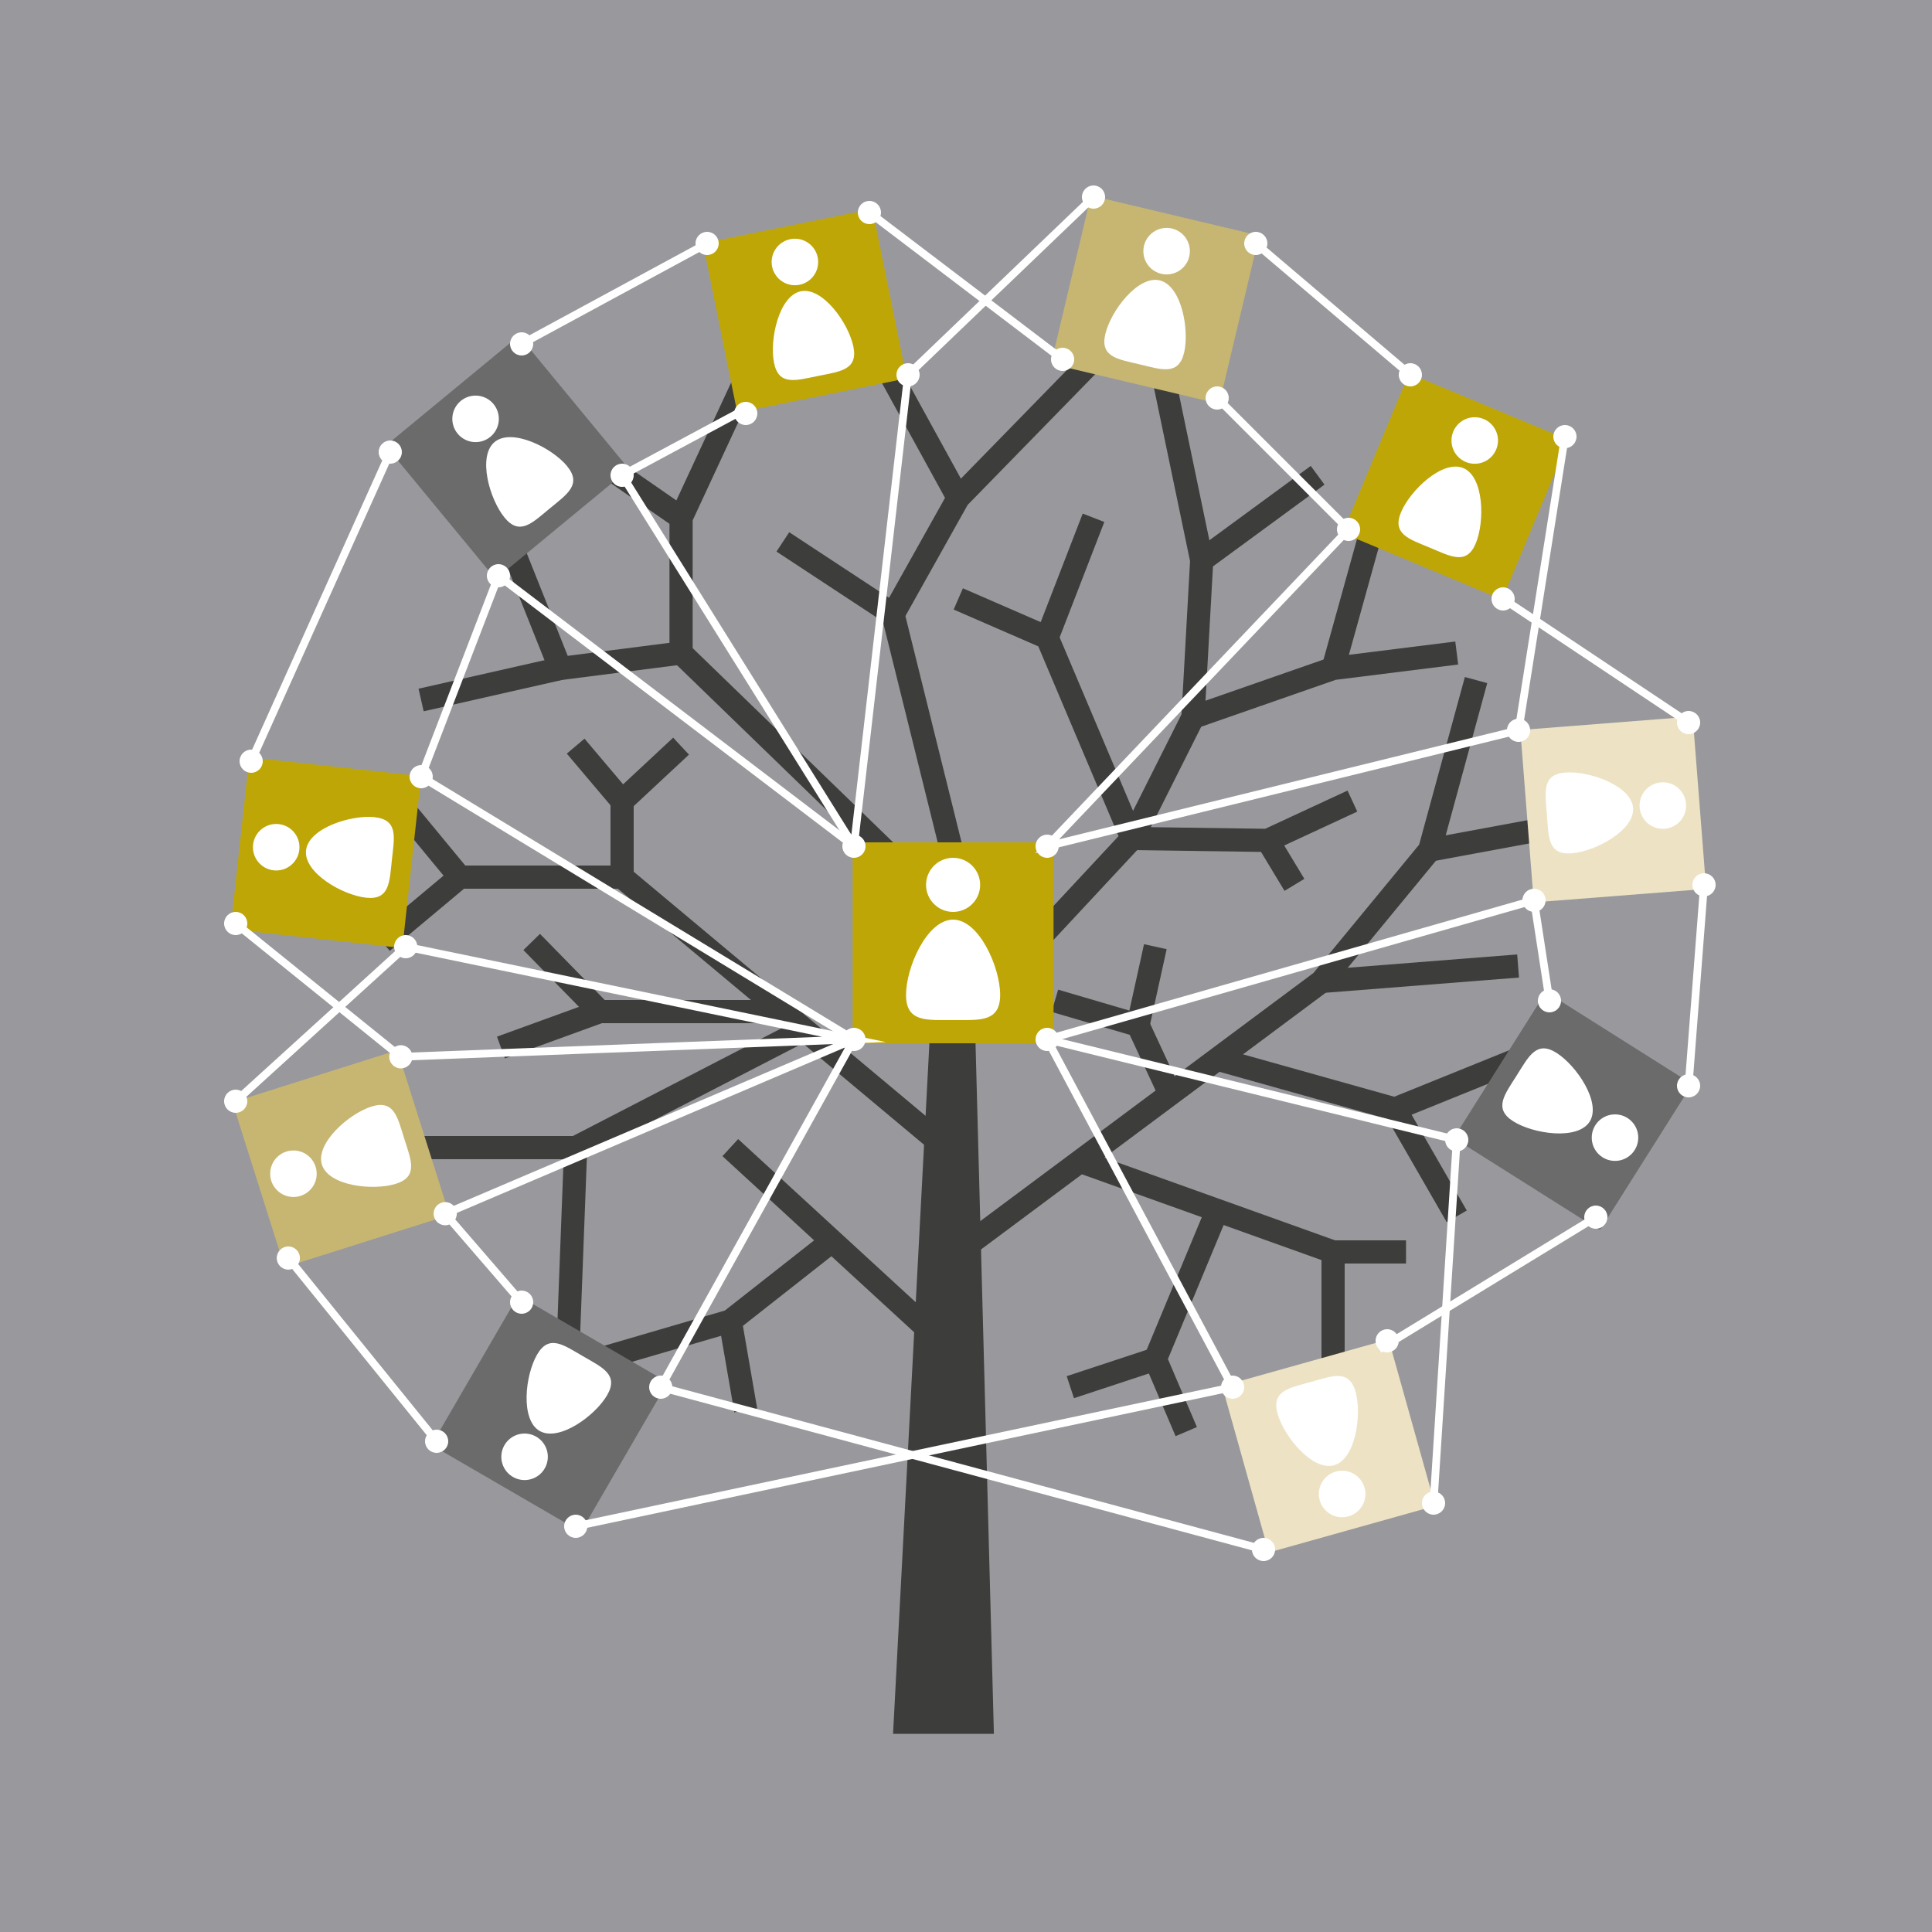 <?xml version="1.0" encoding="UTF-8"?>
<svg xmlns="http://www.w3.org/2000/svg" id="Ebene_2" viewBox="0 0 250 250">
  <defs>
    <style>.cls-1{stroke:#3d3d3b;stroke-width:3px;}.cls-1,.cls-2{fill:none;stroke-miterlimit:10;}.cls-3{fill:#ede3c4;}.cls-4{fill:#fff;}.cls-5{fill:#6c6b6b;}.cls-6{fill:#99999d;}.cls-7{fill:#bea607;}.cls-8{fill:#c7b672;}.cls-9{fill:#3d3d3b;}.cls-2{stroke:#fff;}</style>
  </defs>
  <rect class="cls-6" x="-5.22" y="-5" width="259.65" height="259.65"></rect>
  <polygon class="cls-9" points="115.56 224.36 121 121 125.86 121 128.61 224.36 115.56 224.36"></polygon>
  <polyline class="cls-1" points="124 162 171 127 185 110 191 88"></polyline>
  <polyline class="cls-1" points="124 132.66 146.5 108.5 154.37 92.82 155.5 72.5 150.5 48.5"></polyline>
  <line class="cls-1" x1="170.5" y1="61.5" x2="155.5" y2="72.5"></line>
  <polyline class="cls-1" points="154.37 92.82 172.5 86.5 188.5 84.5"></polyline>
  <line class="cls-1" x1="177.5" y1="68.5" x2="172.5" y2="86.5"></line>
  <line class="cls-1" x1="198.5" y1="107.5" x2="185" y2="110"></line>
  <line class="cls-1" x1="196.44" y1="125" x2="171" y2="127"></line>
  <polyline class="cls-1" points="188.5 157.39 180.5 143.5 157.5 137.05"></polyline>
  <line class="cls-1" x1="196.44" y1="137.05" x2="180.5" y2="143.5"></line>
  <polyline class="cls-1" points="136.5 129.5 147.26 132.66 151.41 141.59"></polyline>
  <line class="cls-1" x1="149.5" y1="122.5" x2="147.26" y2="132.66"></line>
  <polyline class="cls-1" points="139.75 150.27 172.5 162 172.5 175.87"></polyline>
  <line class="cls-1" x1="181.94" y1="162" x2="172.5" y2="162"></line>
  <polyline class="cls-1" points="153.5 185.25 149.5 175.87 157.5 156.63"></polyline>
  <line class="cls-1" x1="138.5" y1="179.5" x2="149.5" y2="175.87"></line>
  <line class="cls-1" x1="94.5" y1="148.5" x2="120.82" y2="172.68"></line>
  <polyline class="cls-1" points="77.62 175.87 94.5 170.94 107.66 160.59"></polyline>
  <line class="cls-1" x1="96.5" y1="182.5" x2="94.5" y2="170.94"></line>
  <polyline class="cls-1" points="52.32 148.5 74.49 148.5 73.5 174.5"></polyline>
  <polyline class="cls-1" points="120.82 147.22 80.5 113.5 80.5 103.66 74.49 96.55"></polyline>
  <line class="cls-1" x1="88.13" y1="96.55" x2="80.5" y2="103.66"></line>
  <polyline class="cls-1" points="52.32 104.8 59.5 113.5 49.47 121.89"></polyline>
  <line class="cls-1" x1="80.5" y1="113.5" x2="59.5" y2="113.5"></line>
  <polyline class="cls-1" points="101.3 130.9 77.62 130.9 68.8 121.89"></polyline>
  <line class="cls-1" x1="64.82" y1="135.55" x2="77.62" y2="130.9"></line>
  <line class="cls-1" x1="74.49" y1="148.5" x2="104.08" y2="133.22"></line>
  <polyline class="cls-1" points="125.86 121 115.56 79.5 124 64.43 141.5 46.5"></polyline>
  <line class="cls-1" x1="141.5" y1="67" x2="135.5" y2="82.5"></line>
  <line class="cls-1" x1="112.5" y1="43.5" x2="124" y2="64.43"></line>
  <polyline class="cls-1" points="175 103.66 164.03 108.75 146.5 108.5 135.5 82.5 124 77.5"></polyline>
  <line class="cls-1" x1="167.5" y1="114.5" x2="164.03" y2="108.75"></line>
  <line class="cls-1" x1="101.3" y1="70.12" x2="115.56" y2="79.5"></line>
  <polyline class="cls-1" points="97.66 46.5 88.13 67 88.13 84.5 120.82 116.17"></polyline>
  <polyline class="cls-1" points="65.96 70.12 72.5 86.5 88.13 84.5"></polyline>
  <line class="cls-1" x1="54.49" y1="90.58" x2="72.5" y2="86.5"></line>
  <line class="cls-1" x1="77.05" y1="59.32" x2="88.13" y2="67"></line>
  <rect class="cls-7" x="110.33" y="109" width="26" height="26" rx=".35" ry=".35"></rect>
  <circle class="cls-4" cx="123.33" cy="114.5" r="3.5"></circle>
  <path class="cls-4" d="m129.42,128.74c0,3.59-2.73,3.25-6.09,3.25s-6.09.34-6.09-3.25,2.73-9.74,6.09-9.74,6.09,6.16,6.09,9.74Z"></path>
  <rect class="cls-3" x="160.75" y="175.92" width="22.37" height="22.37" rx=".3" ry=".3" transform="translate(387.99 320.85) rotate(164.34)"></rect>
  <circle class="cls-4" cx="173.67" cy="193.32" r="3.01"></circle>
  <path class="cls-4" d="m165.32,182.93c-.83-2.97,1.5-3.32,4.29-4.1,2.79-.78,4.97-1.7,5.8,1.28s0,8.7-2.78,9.49-6.47-3.69-7.31-6.66Z"></path>
  <rect class="cls-5" x="192.34" y="132.58" width="22.37" height="22.37" rx=".3" ry=".3" transform="translate(433.74 48.4) rotate(122.26)"></rect>
  <circle class="cls-4" cx="208.98" cy="147.21" r="3.01"></circle>
  <path class="cls-4" d="m195.82,145.1c-2.61-1.65-1.11-3.48.43-5.92s2.55-4.59,5.16-2.94,5.84,6.46,4.29,8.9-7.28,1.6-9.88-.04Z"></path>
  <rect class="cls-3" x="197.55" y="93.56" width="22.37" height="22.37" rx=".3" ry=".3" transform="translate(296.91 -111.52) rotate(85.53)"></rect>
  <circle class="cls-4" cx="215.17" cy="104.24" r="3.01"></circle>
  <path class="cls-4" d="m203.36,110.42c-3.08.24-2.97-2.12-3.19-5.01s-.7-5.2,2.38-5.44c3.08-.24,8.54,1.69,8.77,4.57s-4.87,5.64-7.95,5.88Z"></path>
  <rect class="cls-7" x="177.17" y="51.77" width="22.37" height="22.37" rx=".3" ry=".3" transform="translate(38.7 -67.6) rotate(22.62)"></rect>
  <circle class="cls-4" cx="190.83" cy="57" r="3.01"></circle>
  <path class="cls-4" d="m190.96,70.32c-1.19,2.85-3.24,1.68-5.91.56-2.67-1.11-4.95-1.75-3.76-4.59,1.19-2.85,5.39-6.84,8.06-5.72,2.67,1.11,2.8,6.9,1.61,9.75Z"></path>
  <rect class="cls-8" x="138.28" y="27.6" width="22.37" height="22.37" rx=".3" ry=".3" transform="translate(13.01 -33.49) rotate(13.36)"></rect>
  <circle class="cls-4" cx="150.96" cy="32.5" r="3.01"></circle>
  <path class="cls-4" d="m153.22,45.64c-.71,3-2.93,2.18-5.74,1.51-2.82-.67-5.16-.93-4.45-3.93.71-3,4.22-7.61,7.03-6.94,2.82.67,3.87,6.36,3.16,9.37Z"></path>
  <rect class="cls-7" x="92.96" y="29.04" width="22.37" height="22.37" rx=".3" ry=".3" transform="translate(-5.91 21.47) rotate(-11.45)"></rect>
  <circle class="cls-4" cx="102.86" cy="33.9" r="3.01"></circle>
  <path class="cls-4" d="m110.43,44.87c.61,3.02-1.74,3.2-4.58,3.78-2.84.57-5.08,1.33-5.69-1.7-.61-3.02.64-8.68,3.47-9.26s6.19,4.15,6.8,7.18Z"></path>
  <rect class="cls-5" x="54.46" y="47.99" width="22.37" height="22.37" rx=".3" ry=".3" transform="translate(-22.65 55.31) rotate(-39.52)"></rect>
  <circle class="cls-4" cx="61.54" cy="54.2" r="3.01"></circle>
  <path class="cls-4" d="m73.38,60.32c1.96,2.38-.03,3.65-2.26,5.49s-3.86,3.56-5.82,1.18-3.53-7.96-1.29-9.8,7.41.75,9.38,3.13Z"></path>
  <rect class="cls-7" x="30.97" y="99.15" width="22.37" height="22.37" rx=".3" ry=".3" transform="translate(-72.1 140.25) rotate(-83.76)"></rect>
  <circle class="cls-4" cx="35.74" cy="109.63" r="3.01"></circle>
  <path class="cls-4" d="m48.5,105.75c3.07.34,2.52,2.64,2.21,5.51s-.28,5.24-3.35,4.9-8.08-3.24-7.76-6.12c.31-2.88,5.83-4.63,8.9-4.3Z"></path>
  <rect class="cls-8" x="32.93" y="138.75" width="22.37" height="22.37" rx=".3" ry=".3" transform="translate(-85.52 237.23) rotate(-107.56)"></rect>
  <circle class="cls-4" cx="37.97" cy="151.88" r="3.01"></circle>
  <path class="cls-4" d="m48.07,143.19c2.94-.93,3.37,1.39,4.24,4.15s1.86,4.91-1.08,5.84-8.7.29-9.57-2.47,3.47-6.59,6.41-7.52Z"></path>
  <rect class="cls-5" x="59.93" y="171.75" width="22.37" height="22.37" rx=".3" ry=".3" transform="translate(40.76 376.84) rotate(-149.86)"></rect>
  <circle class="cls-4" cx="67.88" cy="188.51" r="3.01"></circle>
  <path class="cls-4" d="m69.5,175.28c1.55-2.67,3.43-1.24,5.93.21s4.68,2.38,3.13,5.05c-1.55,2.67-6.24,6.07-8.74,4.62s-1.87-7.21-.32-9.88Z"></path>
  <circle class="cls-4" cx="67.5" cy="168.5" r="1.5"></circle>
  <circle class="cls-4" cx="56.5" cy="186.5" r="1.5"></circle>
  <circle class="cls-4" cx="74.5" cy="197.5" r="1.5"></circle>
  <circle class="cls-4" cx="85.5" cy="179.5" r="1.5"></circle>
  <circle class="cls-4" cx="30.5" cy="142.5" r="1.5"></circle>
  <circle class="cls-4" cx="37.31" cy="162.79" r="1.5"></circle>
  <circle class="cls-4" cx="57.61" cy="157.05" r="1.5"></circle>
  <circle class="cls-4" cx="51.87" cy="136.75" r="1.5"></circle>
  <circle class="cls-4" cx="52.5" cy="122.5" r="1.5"></circle>
  <circle class="cls-4" cx="30.5" cy="119.5" r="1.5"></circle>
  <circle class="cls-4" cx="32.5" cy="98.5" r="1.5"></circle>
  <circle class="cls-4" cx="80.5" cy="61.5" r="1.5"></circle>
  <circle class="cls-4" cx="110.5" cy="109.5" r="1.5"></circle>
  <circle class="cls-4" cx="135.5" cy="109.5" r="1.5"></circle>
  <circle class="cls-4" cx="110.5" cy="134.5" r="1.5"></circle>
  <circle class="cls-4" cx="135.5" cy="134.5" r="1.5"></circle>
  <circle class="cls-4" cx="159.5" cy="179.5" r="1.5"></circle>
  <circle class="cls-4" cx="179.5" cy="173.5" r="1.5"></circle>
  <circle class="cls-4" cx="185.5" cy="194.5" r="1.5"></circle>
  <circle class="cls-4" cx="163.5" cy="200.5" r="1.5"></circle>
  <circle class="cls-4" cx="67.5" cy="44.5" r="1.5"></circle>
  <circle class="cls-4" cx="91.5" cy="31.5" r="1.5"></circle>
  <circle class="cls-4" cx="96.5" cy="53.5" r="1.5"></circle>
  <circle class="cls-4" cx="117.5" cy="48.5" r="1.5"></circle>
  <circle class="cls-4" cx="141.5" cy="25.5" r="1.5"></circle>
  <circle class="cls-4" cx="162.5" cy="31.5" r="1.5"></circle>
  <circle class="cls-4" cx="157.5" cy="51.5" r="1.5"></circle>
  <circle class="cls-4" cx="174.5" cy="68.5" r="1.5"></circle>
  <circle class="cls-4" cx="182.5" cy="48.5" r="1.5"></circle>
  <circle class="cls-4" cx="202.5" cy="56.5" r="1.5"></circle>
  <circle class="cls-4" cx="194.5" cy="77.5" r="1.5"></circle>
  <circle class="cls-4" cx="196.5" cy="94.5" r="1.5"></circle>
  <circle class="cls-4" cx="218.5" cy="93.5" r="1.5"></circle>
  <circle class="cls-4" cx="220.5" cy="114.5" r="1.5"></circle>
  <circle class="cls-4" cx="198.5" cy="116.5" r="1.5"></circle>
  <circle class="cls-4" cx="200.5" cy="129.5" r="1.5"></circle>
  <circle class="cls-4" cx="218.5" cy="140.5" r="1.5"></circle>
  <circle class="cls-4" cx="206.5" cy="157.5" r="1.5"></circle>
  <circle class="cls-4" cx="188.5" cy="147.5" r="1.5"></circle>
  <circle class="cls-4" cx="137.5" cy="46.5" r="1.5"></circle>
  <circle class="cls-4" cx="112.5" cy="27.5" r="1.5"></circle>
  <circle class="cls-4" cx="50.5" cy="58.5" r="1.5"></circle>
  <circle class="cls-4" cx="54.5" cy="100.5" r="1.5"></circle>
  <circle class="cls-4" cx="64.5" cy="74.5" r="1.5"></circle>
  <line class="cls-2" x1="67.5" y1="44.5" x2="91.5" y2="31.5"></line>
  <polyline class="cls-2" points="95.69 53.35 80.5 61.5 110.5 109.5"></polyline>
  <line class="cls-2" x1="112.5" y1="27.5" x2="137.5" y2="46.5"></line>
  <polyline class="cls-2" points="141.5 25.5 117.5 48.5 110.5 109.5 64.5 74.5 54.5 100.5 110.5 134.5"></polyline>
  <line class="cls-2" x1="162.5" y1="31.5" x2="182.5" y2="48.5"></line>
  <line class="cls-2" x1="218.5" y1="93.5" x2="194.5" y2="77.5"></line>
  <polyline class="cls-2" points="202.5 56.5 196.5 94.5 135.5 109.5 174.5 68.5 157.5 51.5"></polyline>
  <polyline class="cls-2" points="200.5 129.5 198.5 116.5 135.5 134.5"></polyline>
  <line class="cls-2" x1="220.5" y1="114.5" x2="218.5" y2="140.5"></line>
  <line class="cls-2" x1="206.5" y1="157.5" x2="178.48" y2="174.6"></line>
  <polyline class="cls-2" points="74.5 197.5 159.5 179.5 135.5 134.5 188.5 147.5 185.5 194.5"></polyline>
  <polyline class="cls-2" points="67.5 168.5 57.61 157.05 110.5 134.5 85.5 179.5 163.5 200.5"></polyline>
  <line class="cls-2" x1="37.31" y1="162.79" x2="56.5" y2="186.5"></line>
  <polyline class="cls-2" points="30.5 142.5 52.5 122.5 110.5 134.5 51.87 136.75 30.5 119.5"></polyline>
  <line class="cls-2" x1="32.5" y1="98.5" x2="50.5" y2="58.5"></line>
</svg>
